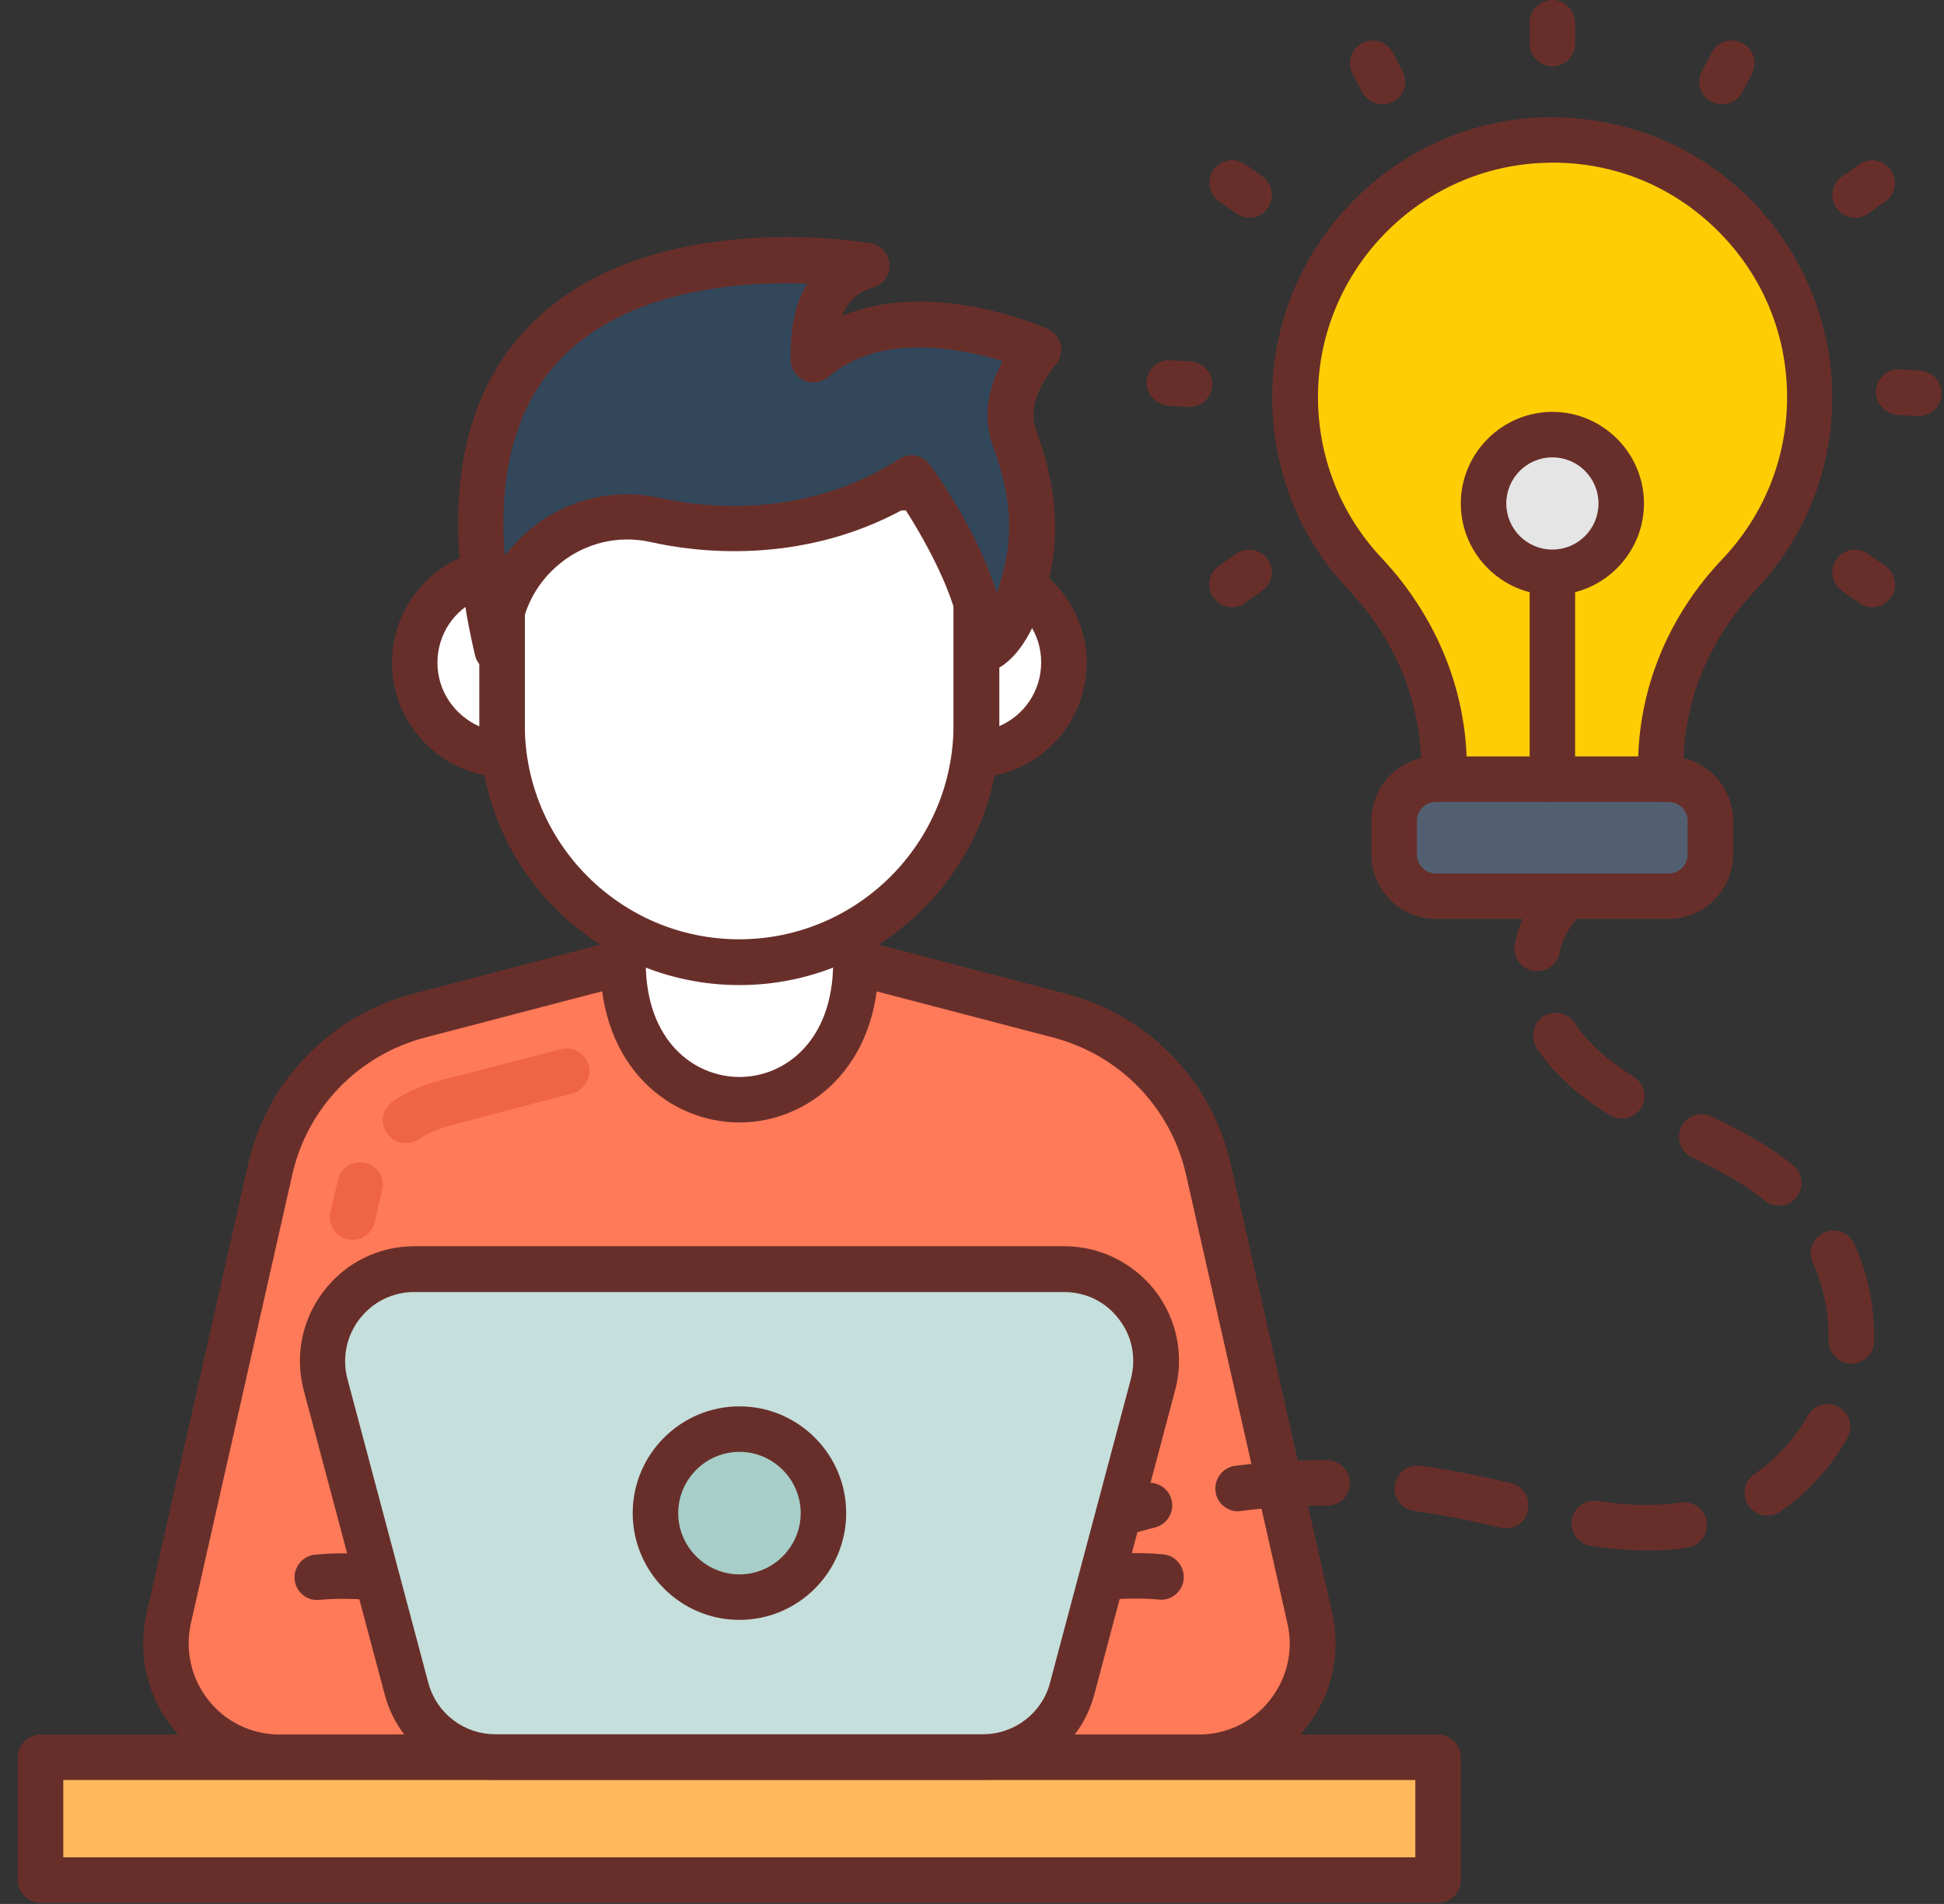 <svg width="96" height="94" viewBox="0 0 96 94" fill="none" xmlns="http://www.w3.org/2000/svg">
<rect x="0" y="0" width="96" height="94" fill="#333333" stroke="none"/>
<path d="M45.725 86.744H59.202C62.81 86.744 65.476 83.405 64.682 79.886L59.696 57.755C58.857 54.041 56.012 51.092 52.329 50.133L42.266 47.498H30.766L20.704 50.133C17.02 51.092 14.175 54.041 13.337 57.755L8.335 79.886C7.542 83.405 10.207 86.744 13.816 86.744H27.292H45.725Z" fill="#FF7A59"/>
<path d="M59.202 87.867H13.816C11.749 87.867 9.833 86.939 8.545 85.337C7.257 83.719 6.778 81.653 7.242 79.647L12.244 57.515C13.172 53.367 16.317 50.133 20.419 49.055L30.482 46.419C30.572 46.389 30.662 46.389 30.766 46.389H42.266C42.356 46.389 42.461 46.404 42.551 46.419L52.613 49.055C56.731 50.133 59.861 53.367 60.789 57.515L65.79 79.647C66.24 81.653 65.76 83.734 64.473 85.337C63.185 86.954 61.268 87.867 59.202 87.867ZM30.901 48.636L20.988 51.226C17.694 52.094 15.178 54.685 14.43 58.009L9.428 80.141C9.129 81.488 9.443 82.866 10.297 83.944C11.15 85.022 12.438 85.636 13.816 85.636H59.202C60.579 85.636 61.852 85.022 62.706 83.944C63.559 82.866 63.889 81.488 63.574 80.141L58.573 58.009C57.824 54.685 55.309 52.094 52.014 51.226L42.102 48.636H30.901Z" fill="#682F2A"/>
<g opacity="0.4">
<path d="M20.03 56.437C19.686 56.437 19.341 56.272 19.117 55.972C18.757 55.463 18.862 54.774 19.371 54.4C20.404 53.651 21.587 53.367 22.636 53.112C22.965 53.038 23.294 52.948 23.624 52.858L27.697 51.795C28.296 51.645 28.91 51.989 29.074 52.603C29.224 53.202 28.88 53.816 28.266 53.981L24.223 55.044C23.893 55.134 23.534 55.224 23.16 55.328C22.231 55.553 21.348 55.778 20.674 56.257C20.479 56.377 20.255 56.437 20.03 56.437Z" fill="#D74723"/>
<path d="M17.41 61.213C17.32 61.213 17.245 61.198 17.155 61.183C16.556 61.048 16.167 60.435 16.317 59.836L16.691 58.248C16.826 57.649 17.44 57.26 18.039 57.41C18.637 57.545 19.027 58.158 18.877 58.758L18.503 60.345C18.383 60.869 17.919 61.213 17.41 61.213Z" fill="#D74723"/>
</g>
<path d="M27.457 80.125C27.457 80.125 20.674 77.385 15.673 77.864L27.457 80.125Z" fill="#CCCACA"/>
<path d="M27.457 81.249C27.322 81.249 27.173 81.219 27.038 81.174C26.978 81.144 20.449 78.538 15.777 78.988C15.164 79.062 14.609 78.598 14.55 77.984C14.49 77.37 14.939 76.816 15.553 76.757C20.749 76.232 27.577 78.973 27.876 79.092C28.445 79.332 28.73 79.976 28.49 80.56C28.326 80.979 27.906 81.249 27.457 81.249Z" fill="#682F2A"/>
<path d="M45.561 80.126C45.561 80.126 52.344 77.385 57.345 77.865L45.561 80.126Z" fill="#CCCACA"/>
<path d="M45.561 81.248C45.111 81.248 44.692 80.979 44.512 80.545C44.273 79.976 44.557 79.317 45.126 79.077C45.411 78.957 52.239 76.232 57.45 76.741C58.064 76.801 58.513 77.355 58.453 77.969C58.393 78.583 57.839 79.047 57.225 78.972C52.538 78.538 46.025 81.129 45.965 81.159C45.845 81.219 45.71 81.248 45.561 81.248Z" fill="#682F2A"/>
<path d="M42.266 47.512V38.573H30.766V47.512C30.766 56.556 42.266 56.556 42.266 47.512Z" fill="white"/>
<path d="M36.516 55.418C33.102 55.418 29.643 52.708 29.643 47.512V38.573C29.643 37.959 30.152 37.45 30.766 37.45H42.266C42.88 37.45 43.389 37.959 43.389 38.573V47.512C43.389 52.693 39.93 55.418 36.516 55.418ZM31.889 39.696V47.512C31.889 51.405 34.285 53.172 36.516 53.172C38.748 53.172 41.143 51.405 41.143 47.512V39.696H31.889Z" fill="#682F2A"/>
<path d="M36.516 47.512C30.048 47.512 24.807 42.271 24.807 35.803V24.093H48.241V35.803C48.226 42.256 42.985 47.512 36.516 47.512Z" fill="white"/>
<path d="M36.516 48.635C29.434 48.635 23.684 42.87 23.684 35.803V24.093C23.684 23.479 24.193 22.97 24.807 22.97H48.241C48.855 22.97 49.364 23.479 49.364 24.093V35.803C49.349 42.87 43.584 48.635 36.516 48.635ZM25.915 25.201V35.788C25.915 41.627 30.662 46.374 36.501 46.374C42.341 46.374 47.088 41.627 47.088 35.788V25.201H25.915Z" fill="#682F2A"/>
<path d="M24.792 28.181V37.255C22.381 37.12 20.479 35.158 20.479 32.718C20.479 30.277 22.396 28.3 24.792 28.181Z" fill="white"/>
<path d="M24.792 38.378C24.777 38.378 24.747 38.378 24.732 38.378C21.722 38.213 19.356 35.728 19.356 32.718C19.356 29.708 21.722 27.223 24.732 27.058C25.031 27.028 25.346 27.148 25.57 27.357C25.795 27.567 25.915 27.866 25.915 28.166V37.24C25.915 37.554 25.795 37.839 25.57 38.049C25.361 38.273 25.091 38.378 24.792 38.378ZM23.669 29.573C22.441 30.098 21.602 31.31 21.602 32.718C21.602 34.126 22.456 35.323 23.669 35.862V29.573Z" fill="#682F2A"/>
<path d="M48.226 28.181V37.255C50.637 37.12 52.538 35.159 52.538 32.718C52.538 30.277 50.622 28.301 48.226 28.181Z" fill="white"/>
<path d="M48.226 38.378C47.941 38.378 47.657 38.273 47.447 38.064C47.223 37.854 47.103 37.555 47.103 37.255V28.181C47.103 27.866 47.223 27.582 47.447 27.372C47.672 27.163 47.971 27.043 48.286 27.073C51.296 27.238 53.661 29.723 53.661 32.733C53.661 35.743 51.296 38.228 48.286 38.393C48.271 38.378 48.241 38.378 48.226 38.378ZM49.349 29.574V35.848C50.577 35.324 51.416 34.111 51.416 32.703C51.416 31.296 50.577 30.113 49.349 29.574Z" fill="#682F2A"/>
<path d="M24.552 32.089C24.552 32.089 24.552 32.074 24.552 32.044C24.492 27.911 28.326 24.752 32.354 25.65C35.184 26.279 40.32 26.594 45.007 23.584C45.007 23.584 48.75 28.765 48.526 32.074C48.526 32.074 49.963 31.715 50.757 27.896C51.191 25.8 50.846 23.659 50.083 21.652C49.693 20.619 49.693 19.137 51.236 17.25C51.236 17.25 44.348 14.12 40.14 17.744C40.11 16.471 40.17 13.836 42.776 13.102C42.805 13.117 19.132 9.029 24.552 32.089Z" fill="#33475B"/>
<path d="M48.541 33.212C48.286 33.212 48.031 33.122 47.822 32.958C47.552 32.733 47.402 32.374 47.417 32.029C47.552 30.038 45.815 26.878 44.677 25.111C39.481 27.971 34.225 27.238 32.114 26.758C30.557 26.414 28.925 26.788 27.652 27.822C26.364 28.87 25.645 30.397 25.675 32.044C25.69 32.613 25.256 33.122 24.687 33.197C24.118 33.257 23.594 32.913 23.459 32.359C21.782 25.231 22.636 19.796 25.99 16.247C31.71 10.137 42.536 11.934 43 12.009C43.509 12.099 43.898 12.533 43.928 13.057C43.958 13.581 43.614 14.06 43.12 14.195C42.356 14.42 41.862 14.869 41.578 15.603C46.07 13.731 51.475 16.127 51.745 16.247C52.059 16.396 52.299 16.681 52.374 17.01C52.449 17.355 52.374 17.714 52.149 17.984C51.146 19.212 50.816 20.32 51.176 21.278C52.089 23.719 52.329 26.025 51.895 28.151C51.026 32.329 49.334 33.062 48.825 33.182C48.72 33.197 48.63 33.212 48.541 33.212ZM45.007 22.476C45.351 22.476 45.695 22.641 45.92 22.94C46.234 23.359 48.316 26.309 49.229 29.289C49.379 28.855 49.529 28.331 49.663 27.687C50.023 25.995 49.813 24.093 49.05 22.072C48.675 21.083 48.526 19.616 49.514 17.834C47.492 17.205 43.509 16.381 40.904 18.613C40.574 18.897 40.11 18.957 39.721 18.792C39.331 18.613 39.062 18.223 39.047 17.804C39.002 16.097 39.331 14.869 39.87 14.001C36.531 13.881 30.916 14.285 27.607 17.804C25.496 20.05 24.597 23.284 24.927 27.447C25.301 26.953 25.735 26.504 26.229 26.099C28.026 24.632 30.347 24.078 32.593 24.587C34.555 25.021 39.631 25.725 44.393 22.671C44.602 22.536 44.812 22.476 45.007 22.476Z" fill="#682F2A"/>
<path d="M2.001 86.744H71.016V92.808H2.001V86.744Z" fill="#FFB95C"/>
<path d="M71.016 93.946H2.001C1.388 93.946 0.878 93.437 0.878 92.823V86.759C0.878 86.145 1.388 85.636 2.001 85.636H71.016C71.63 85.636 72.139 86.145 72.139 86.759V92.823C72.139 93.437 71.645 93.946 71.016 93.946ZM3.125 91.7H69.893V87.882H3.125V91.7Z" fill="#682F2A"/>
<path d="M82.397 44.248H70.912C69.773 44.248 68.845 43.32 68.845 42.181V40.534C68.845 39.396 69.773 38.468 70.912 38.468H82.397C83.534 38.468 84.463 39.396 84.463 40.534V42.181C84.463 43.32 83.534 44.248 82.397 44.248Z" fill="#525F70"/>
<path d="M82.397 45.371H70.912C69.159 45.371 67.722 43.949 67.722 42.181V40.534C67.722 38.782 69.145 37.345 70.912 37.345H82.397C84.148 37.345 85.586 38.767 85.586 40.534V42.181C85.586 43.934 84.148 45.371 82.397 45.371ZM70.912 39.591C70.387 39.591 69.968 40.01 69.968 40.534V42.181C69.968 42.706 70.387 43.125 70.912 43.125H82.397C82.921 43.125 83.34 42.706 83.34 42.181V40.534C83.34 40.01 82.921 39.591 82.397 39.591H70.912Z" fill="#682F2A"/>
<path d="M58.753 18.972C58.408 18.957 58.079 18.927 57.734 18.912L58.753 18.972Z" fill="#FECD04"/>
<path d="M58.753 20.095C58.723 20.095 58.708 20.095 58.678 20.095L57.705 20.035C57.091 19.99 56.581 19.466 56.626 18.837C56.671 18.223 57.18 17.744 57.794 17.789L58.813 17.849C59.426 17.894 59.906 18.418 59.861 19.032C59.831 19.631 59.337 20.095 58.753 20.095Z" fill="#682F2A"/>
<path d="M94.767 20.544C94.737 20.544 94.722 20.544 94.693 20.544L93.719 20.484C93.105 20.439 92.596 19.915 92.641 19.286C92.686 18.672 93.195 18.193 93.809 18.238L94.827 18.298C95.441 18.343 95.92 18.867 95.876 19.481C95.846 20.08 95.351 20.544 94.767 20.544Z" fill="#682F2A"/>
<path d="M61.703 9.628C61.418 9.433 61.133 9.224 60.849 9.029L61.703 9.628Z" fill="#FECD04"/>
<path d="M61.703 10.751C61.478 10.751 61.253 10.691 61.059 10.541L60.205 9.942C59.696 9.583 59.576 8.894 59.921 8.385C60.28 7.876 60.969 7.756 61.478 8.101L62.331 8.7C62.84 9.059 62.96 9.763 62.601 10.257C62.406 10.586 62.062 10.751 61.703 10.751Z" fill="#682F2A"/>
<path d="M68.276 4.028C68.111 3.728 67.962 3.414 67.797 3.115L68.276 4.028Z" fill="#FECD04"/>
<path d="M68.276 5.151C67.872 5.151 67.483 4.926 67.273 4.552L66.794 3.639C66.509 3.085 66.719 2.411 67.273 2.126C67.827 1.842 68.501 2.051 68.785 2.605L69.264 3.519C69.549 4.073 69.339 4.747 68.785 5.031C68.635 5.106 68.456 5.151 68.276 5.151Z" fill="#682F2A"/>
<path d="M76.661 3.279C76.047 3.279 75.538 2.77 75.538 2.156V1.123C75.538 0.509 76.047 0 76.661 0C77.275 0 77.784 0.509 77.784 1.123V2.141C77.784 2.77 77.275 3.279 76.661 3.279Z" fill="#682F2A"/>
<path d="M85.047 4.028C85.212 3.728 85.361 3.414 85.526 3.115L85.047 4.028Z" fill="#FECD04"/>
<path d="M85.047 5.151C84.867 5.151 84.688 5.106 84.523 5.031C83.969 4.747 83.759 4.073 84.044 3.519L84.523 2.605C84.807 2.051 85.481 1.842 86.035 2.126C86.589 2.411 86.799 3.085 86.514 3.639L86.035 4.552C85.841 4.926 85.451 5.151 85.047 5.151Z" fill="#682F2A"/>
<path d="M91.621 9.628C91.905 9.434 92.189 9.224 92.474 9.029L91.621 9.628Z" fill="#FECD04"/>
<path d="M91.62 10.751C91.261 10.751 90.917 10.587 90.692 10.272C90.333 9.763 90.452 9.059 90.962 8.715L91.815 8.116C92.324 7.757 93.028 7.891 93.372 8.401C93.732 8.91 93.597 9.613 93.088 9.958L92.234 10.557C92.07 10.677 91.845 10.751 91.62 10.751Z" fill="#682F2A"/>
<path d="M94.57 18.972C94.915 18.957 95.244 18.927 95.588 18.912L94.57 18.972Z" fill="#FECD04"/>
<path d="M91.621 28.256C91.905 28.451 92.189 28.66 92.474 28.855L91.621 28.256Z" fill="#FECD04"/>
<path d="M92.459 29.978C92.234 29.978 92.01 29.918 91.815 29.768L90.962 29.169C90.452 28.81 90.333 28.106 90.692 27.612C91.051 27.103 91.755 26.983 92.249 27.342L93.103 27.941C93.612 28.301 93.732 29.005 93.372 29.499C93.163 29.813 92.818 29.978 92.459 29.978Z" fill="#682F2A"/>
<path d="M61.703 28.256C61.418 28.451 61.133 28.66 60.849 28.855L61.703 28.256Z" fill="#FECD04"/>
<path d="M60.849 29.978C60.49 29.978 60.145 29.813 59.921 29.498C59.561 28.989 59.681 28.286 60.19 27.941L61.044 27.342C61.553 26.983 62.257 27.118 62.601 27.612C62.96 28.121 62.841 28.825 62.331 29.169L61.478 29.768C61.298 29.918 61.074 29.978 60.849 29.978Z" fill="#682F2A"/>
<path d="M89.374 19.631C89.374 12.338 83.235 6.484 75.853 6.948C69.294 7.352 64.068 12.862 63.949 19.421C63.889 22.88 65.221 26.039 67.423 28.36C69.863 30.951 71.316 34.305 71.316 37.869V38.483H82.022V37.869C82.022 34.335 83.43 30.966 85.871 28.405C88.042 26.114 89.374 23.03 89.374 19.631Z" fill="#FECD04"/>
<path d="M82.007 39.591H71.301C70.687 39.591 70.178 39.082 70.178 38.468V37.854C70.178 34.664 68.905 31.565 66.599 29.124C64.098 26.489 62.766 23.03 62.826 19.391C62.945 12.219 68.635 6.259 75.778 5.81C79.641 5.6 83.325 6.903 86.125 9.538C88.895 12.144 90.482 15.827 90.482 19.631C90.482 23.194 89.12 26.593 86.664 29.169C84.388 31.565 83.13 34.65 83.13 37.854V38.468C83.13 39.097 82.636 39.591 82.007 39.591ZM72.424 37.345H80.899C81.019 33.736 82.486 30.307 85.047 27.612C87.113 25.441 88.251 22.61 88.251 19.616C88.251 16.381 86.949 13.386 84.598 11.17C82.247 8.954 79.162 7.846 75.928 8.056C69.938 8.43 65.177 13.416 65.087 19.421C65.042 22.461 66.165 25.366 68.246 27.567C70.822 30.322 72.289 33.766 72.424 37.345Z" fill="#682F2A"/>
<path d="M76.661 39.591C76.047 39.591 75.538 39.082 75.538 38.468V28.256C75.538 27.642 76.047 27.133 76.661 27.133C77.275 27.133 77.784 27.642 77.784 28.256V38.468C77.784 39.097 77.275 39.591 76.661 39.591Z" fill="#682F2A"/>
<path d="M80.061 24.857C80.061 26.728 78.533 28.256 76.662 28.256C74.79 28.256 73.262 26.728 73.262 24.857C73.262 22.985 74.79 21.457 76.662 21.457C78.533 21.457 80.061 22.985 80.061 24.857Z" fill="#E5E5E5"/>
<path d="M76.662 29.379C74.161 29.379 72.139 27.343 72.139 24.857C72.139 22.371 74.176 20.335 76.662 20.335C79.147 20.335 81.184 22.371 81.184 24.857C81.184 27.343 79.147 29.379 76.662 29.379ZM76.662 22.581C75.404 22.581 74.385 23.599 74.385 24.857C74.385 26.115 75.404 27.133 76.662 27.133C77.919 27.133 78.938 26.115 78.938 24.857C78.938 23.599 77.919 22.581 76.662 22.581Z" fill="#682F2A"/>
<path d="M54.605 76.082C54.141 76.082 53.691 75.783 53.542 75.319C53.347 74.735 53.661 74.091 54.26 73.896C54.994 73.657 55.743 73.432 56.492 73.237C57.075 73.088 57.704 73.447 57.854 74.046C58.004 74.645 57.645 75.259 57.046 75.409C56.342 75.588 55.653 75.798 54.964 76.022C54.844 76.067 54.725 76.082 54.605 76.082Z" fill="#682F2A"/>
<path d="M81.348 76.547C80.495 76.547 79.581 76.472 78.563 76.322C77.949 76.232 77.53 75.663 77.62 75.049C77.71 74.436 78.279 74.016 78.893 74.106C79.806 74.241 80.6 74.316 81.378 74.301C81.947 74.301 82.486 74.256 83.01 74.181C83.639 74.106 84.193 74.51 84.283 75.124C84.373 75.738 83.954 76.307 83.34 76.397C82.696 76.502 81.992 76.562 81.348 76.547ZM74.37 75.454C74.281 75.454 74.206 75.439 74.116 75.424C73.322 75.244 72.544 75.064 71.765 74.915C71.136 74.795 70.492 74.69 69.848 74.6C69.234 74.525 68.8 73.956 68.875 73.342C68.95 72.728 69.534 72.294 70.133 72.369C70.822 72.459 71.496 72.564 72.169 72.698C72.978 72.848 73.787 73.028 74.61 73.223C75.209 73.357 75.598 73.971 75.449 74.57C75.344 75.109 74.88 75.454 74.37 75.454ZM87.278 74.825C86.919 74.825 86.574 74.66 86.35 74.346C85.99 73.837 86.125 73.133 86.634 72.788C87.712 72.04 88.626 71.036 89.269 69.898C89.569 69.359 90.258 69.165 90.797 69.464C91.336 69.764 91.531 70.452 91.231 70.992C90.422 72.429 89.284 73.687 87.922 74.63C87.712 74.765 87.488 74.825 87.278 74.825ZM61.133 74.615C60.58 74.615 60.085 74.196 60.025 73.627C59.951 73.013 60.385 72.444 60.999 72.369C62.496 72.174 64.008 72.085 65.506 72.085C66.12 72.085 66.659 72.594 66.659 73.208C66.659 73.822 66.195 74.331 65.566 74.331C64.098 74.331 62.676 74.421 61.268 74.6C61.223 74.615 61.178 74.615 61.133 74.615ZM91.426 67.323C91.411 67.323 91.396 67.323 91.396 67.323C90.782 67.308 90.288 66.784 90.303 66.17V65.93C90.303 64.717 90.033 63.475 89.524 62.337C89.269 61.768 89.524 61.109 90.093 60.854C90.647 60.6 91.321 60.854 91.576 61.423C92.219 62.846 92.549 64.403 92.549 65.93V66.245C92.534 66.844 92.025 67.323 91.426 67.323ZM87.847 59.522C87.592 59.522 87.353 59.447 87.143 59.267C86.14 58.458 84.987 57.829 83.549 57.141C82.995 56.871 82.756 56.197 83.025 55.643C83.295 55.089 83.969 54.85 84.523 55.119C86.095 55.883 87.383 56.587 88.551 57.53C89.03 57.919 89.105 58.623 88.716 59.102C88.506 59.387 88.176 59.522 87.847 59.522ZM80.076 55.224C79.881 55.224 79.671 55.164 79.492 55.059C77.994 54.131 76.871 53.128 76.047 51.975L75.883 51.735C75.553 51.211 75.703 50.522 76.212 50.178C76.736 49.848 77.425 49.998 77.769 50.507L77.889 50.687C78.518 51.585 79.432 52.379 80.674 53.158C81.199 53.487 81.363 54.176 81.049 54.7C80.824 55.029 80.465 55.224 80.076 55.224Z" fill="#682F2A"/>
<path d="M75.913 47.946C75.853 47.946 75.778 47.946 75.703 47.931C75.089 47.827 74.685 47.228 74.805 46.629C74.984 45.64 75.389 44.787 76.018 44.083C76.422 43.619 77.141 43.574 77.605 43.978C78.069 44.383 78.114 45.101 77.71 45.566C77.365 45.97 77.126 46.464 77.021 47.033C76.916 47.572 76.437 47.946 75.913 47.946Z" fill="#682F2A"/>
<path d="M48.57 86.744H24.462C22.411 86.744 20.614 85.367 20.075 83.375L16.077 68.356C15.313 65.481 17.485 62.666 20.464 62.666H52.553C55.533 62.666 57.704 65.481 56.941 68.356L52.943 83.375C52.419 85.367 50.622 86.744 48.57 86.744Z" fill="#C5DFDC"/>
<path d="M48.57 87.867H24.462C21.902 87.867 19.656 86.145 18.997 83.659L14.999 68.641C14.55 66.934 14.909 65.152 15.987 63.744C17.065 62.337 18.697 61.528 20.464 61.528H52.553C54.32 61.528 55.953 62.337 57.046 63.729C58.124 65.137 58.483 66.919 58.034 68.626L54.036 83.674C53.377 86.145 51.131 87.867 48.57 87.867ZM20.464 63.789C19.401 63.789 18.413 64.268 17.754 65.122C17.11 65.96 16.886 67.038 17.155 68.072L21.153 83.091C21.557 84.588 22.905 85.621 24.447 85.621H48.555C50.098 85.621 51.46 84.573 51.85 83.091L55.848 68.072C56.117 67.038 55.908 65.96 55.249 65.122C54.605 64.268 53.617 63.789 52.538 63.789H20.464Z" fill="#682F2A"/>
<path d="M36.516 78.853C38.807 78.853 40.664 76.996 40.664 74.705C40.664 72.415 38.807 70.558 36.516 70.558C34.226 70.558 32.369 72.415 32.369 74.705C32.369 76.996 34.226 78.853 36.516 78.853Z" fill="#A7CEC8"/>
<path d="M36.516 79.976C33.611 79.976 31.245 77.61 31.245 74.705C31.245 71.8 33.611 69.434 36.516 69.434C39.421 69.434 41.787 71.8 41.787 74.705C41.787 77.61 39.421 79.976 36.516 79.976ZM36.516 71.68C34.854 71.68 33.492 73.043 33.492 74.705C33.492 76.367 34.854 77.73 36.516 77.73C38.178 77.73 39.541 76.367 39.541 74.705C39.541 73.043 38.178 71.68 36.516 71.68Z" fill="#682F2A"/>
</svg>
